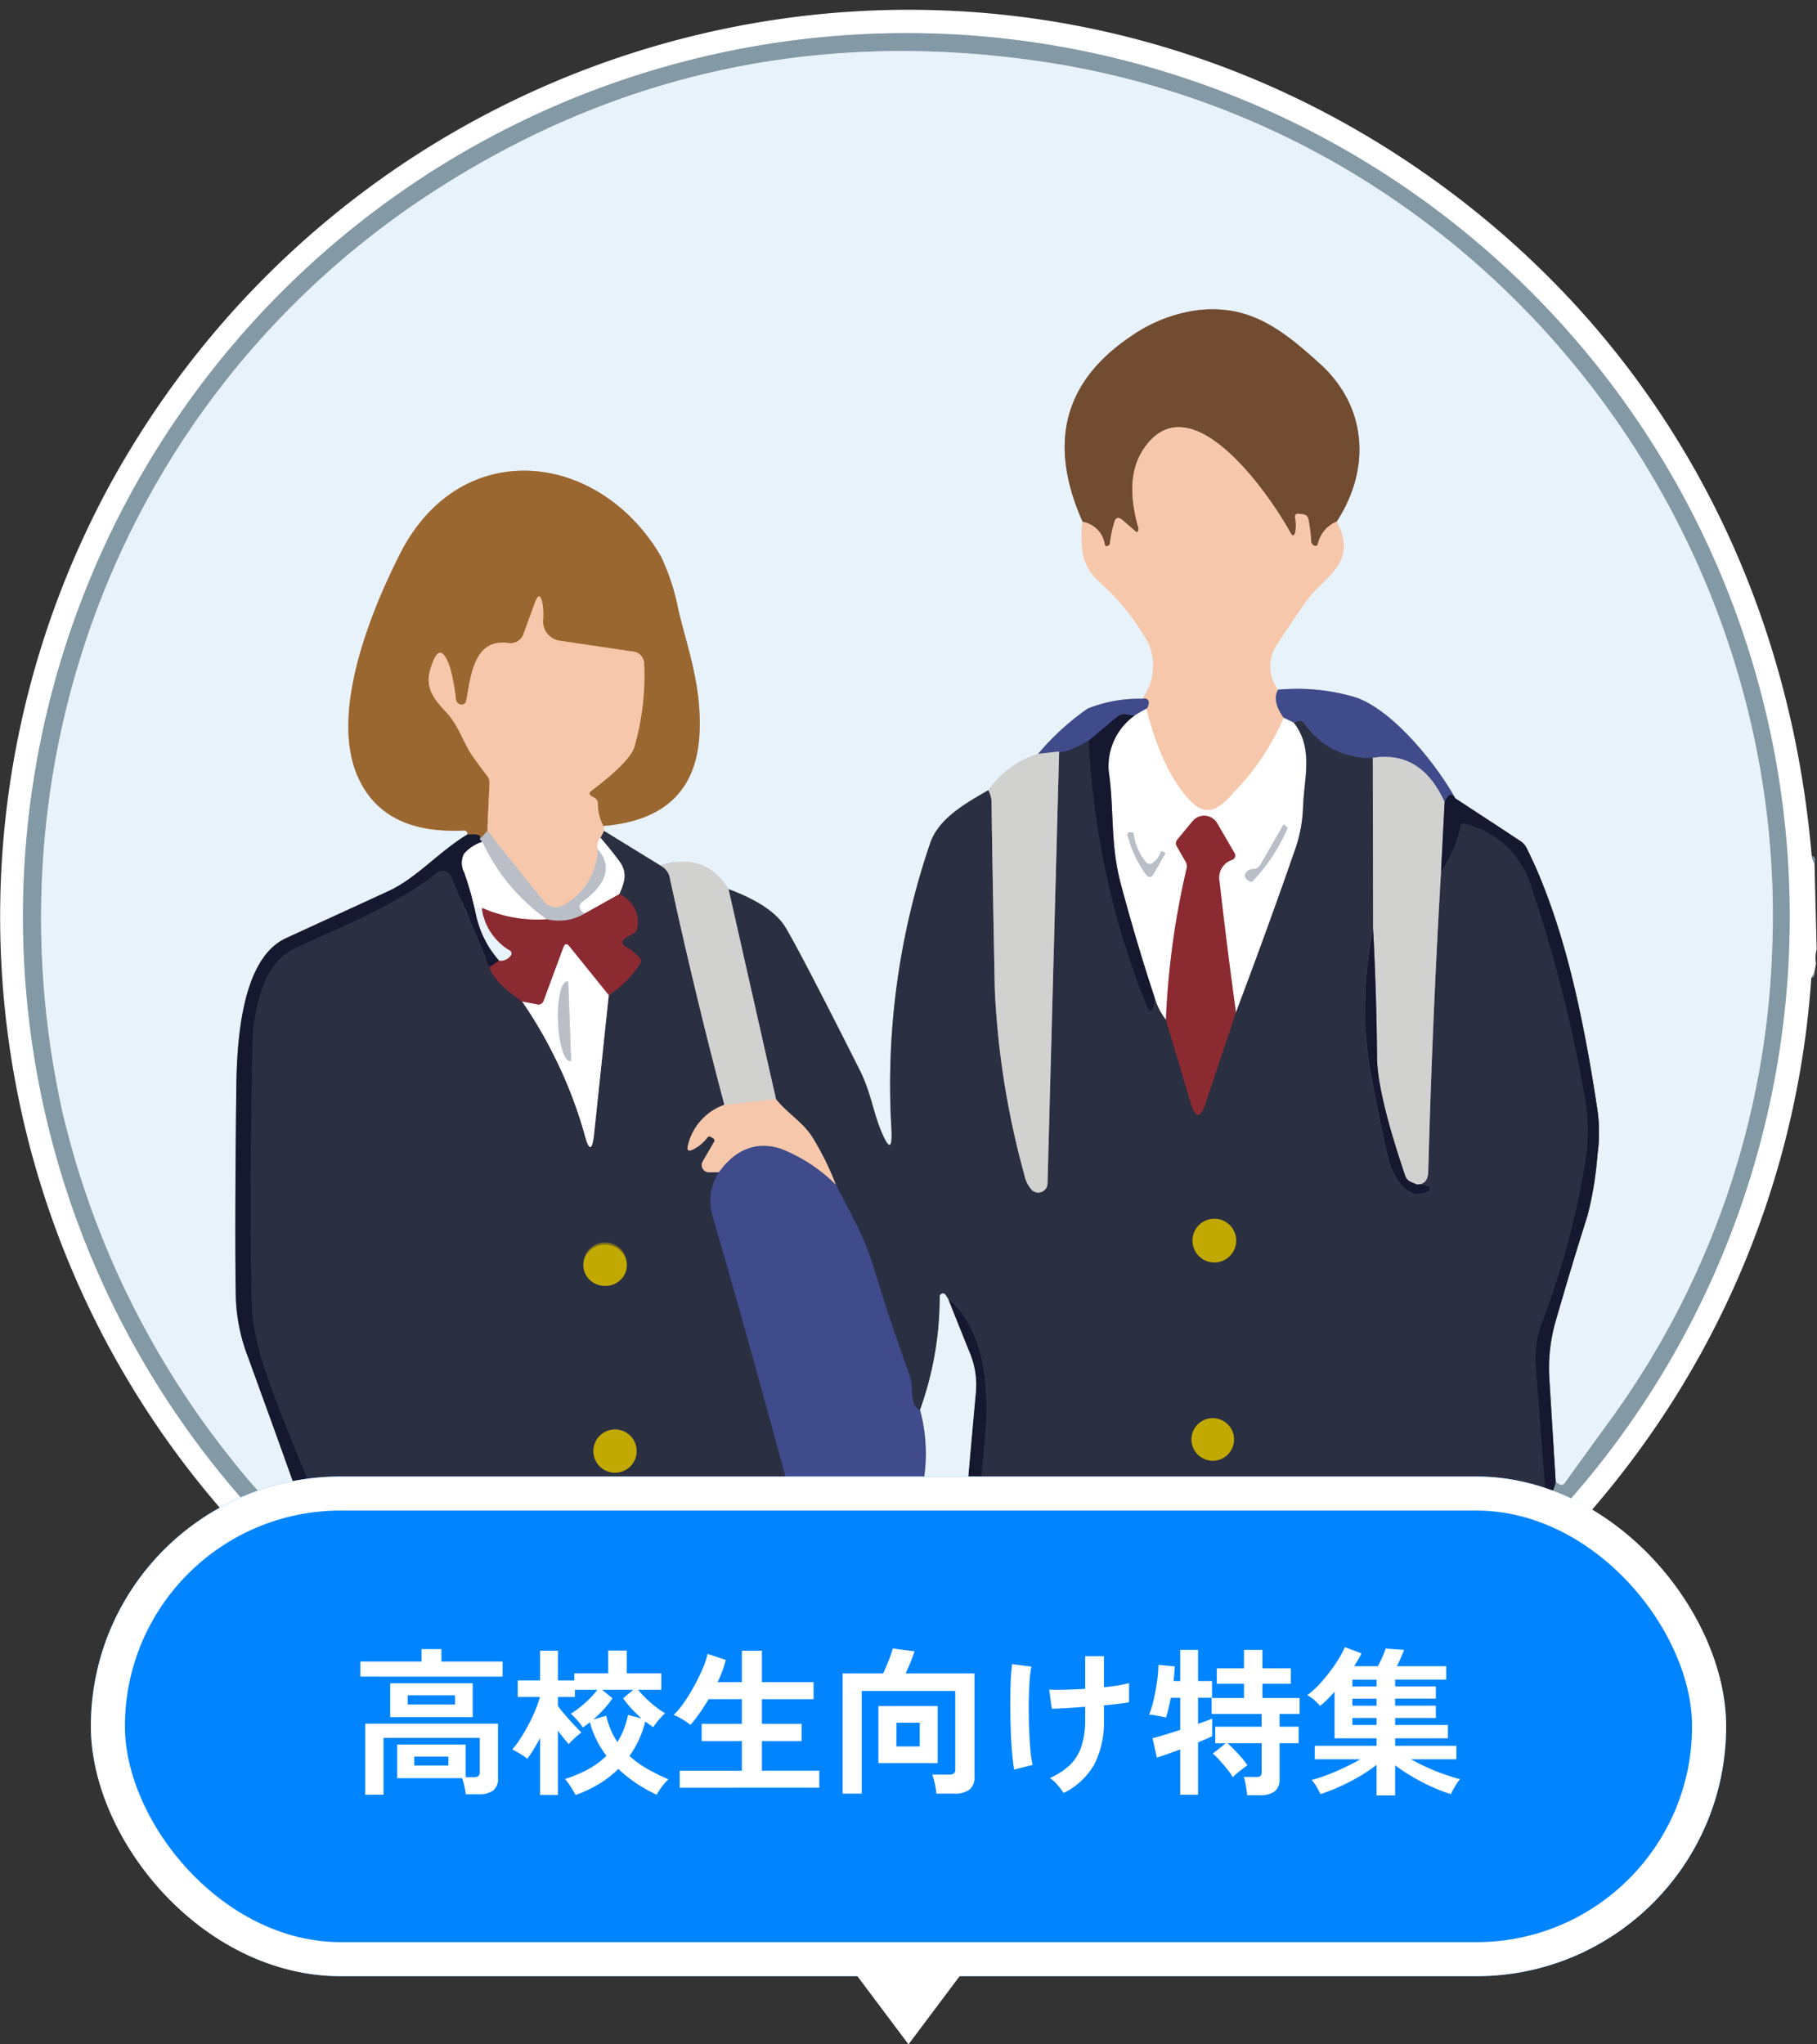 <svg xmlns="http://www.w3.org/2000/svg" xmlns:xlink="http://www.w3.org/1999/xlink" width="160" height="180" viewBox="0 0 160 180">
  <rect x="0" y="0" width="160" height="180" fill="#333333" stroke="none"/>
  <defs>
    <clipPath id="clip-path">
      <rect id="長方形_841" data-name="長方形 841" width="160" height="180" transform="translate(-21752 -17810)" fill="#989898"/>
    </clipPath>
  </defs>
  <g id="マスクグループ_90" data-name="マスクグループ 90" transform="translate(21752 17810)" clip-path="url(#clip-path)">
    <g id="b" transform="translate(-21752 -17809.139)">
      <g id="グループ_175" data-name="グループ 175" transform="translate(2.024 2.055)">
        <path id="パス_2645" data-name="パス 2645" d="M158.351,80.4A77.785,77.785,0,1,0,80.565,158.18,77.785,77.785,0,0,0,158.351,80.4" transform="translate(-2.78 -2.61)" fill="none" stroke="#c1ccd2" stroke-width="2"/>
        <path id="パス_2646" data-name="パス 2646" d="M34.03,164.15a62.55,62.55,0,0,0,16.124,11.475,2.462,2.462,0,0,0,1.146.256" transform="translate(-8.269 -30.985)" fill="none" stroke="#4c596a" stroke-width="2"/>
        <path id="パス_2647" data-name="パス 2647" d="M54.736,178.38a1.455,1.455,0,0,0-1,.272.41.41,0,0,0-.136.407.39.39,0,0,0,.3.294,11.738,11.738,0,0,1,2.465.849,77.184,77.184,0,0,0,25.942,7.007" transform="translate(-11.705 -33.485)" fill="none" stroke="#9facb6" stroke-width="2"/>
        <path id="パス_2648" data-name="パス 2648" d="M88.43,189.058a69.784,69.784,0,0,0,15.152-.148" transform="translate(-17.825 -35.335)" fill="none" stroke="#b6c6d0" stroke-width="2"/>
        <path id="パス_2649" data-name="パス 2649" d="M106.81,186.837a53.86,53.86,0,0,0,8.573-1.2,79.087,79.087,0,0,0,20.04-7.411.561.561,0,0,0,.33-.577,1.135,1.135,0,0,1,.082-.544" transform="translate(-21.053 -33.262)" fill="none" stroke="#9facb6" stroke-width="2"/>
        <path id="パス_2650" data-name="パス 2650" d="M142.02,173.957a1.757,1.757,0,0,0,1.1-.231,73.849,73.849,0,0,0,18.226-14.566" transform="translate(-27.238 -30.109)" fill="none" stroke="#576474" stroke-width="2"/>
        <path id="パス_2651" data-name="パス 2651" d="M165.46,158.832a2.284,2.284,0,0,0,.857-1.542" transform="translate(-31.355 -29.78)" fill="none" stroke="#4c596a" stroke-width="2"/>
        <path id="パス_2652" data-name="パス 2652" d="M138.081,130.456q.528.536.808.14.313-.453,3.784-5.243a74.774,74.774,0,0,0,14.484-42.042c1.368-37.747-26.025-72.278-64.489-77.884q-28.8-4.2-52.857,11.112C12.359,33.991-.368,66.462,6.573,97.861a77.286,77.286,0,0,0,15,30.765,47.451,47.451,0,0,0,7.3,7.485" transform="translate(-3.119 -2.946)" fill="none" stroke="#b6c6d0" stroke-width="2"/>
        <path id="パス_2653" data-name="パス 2653" d="M164.617,144.476q-.272-4.5-.552-9.018a14.912,14.912,0,0,1,.536-5.02q1.484-5.193,2.811-9.315a29.709,29.709,0,0,0,.882-5.367,14.334,14.334,0,0,0-.008-4.031c-1.154-7.584-2.811-16.165-6.232-23.024a1.576,1.576,0,0,0-.544-.6L155.78,84.34" transform="translate(-29.655 -16.966)" fill="none" stroke="#7f8595" stroke-width="2"/>
        <path id="パス_2654" data-name="パス 2654" d="M152.455,82.291c-1.739-3.124-5.531-7.774-8.763-8.886a18.048,18.048,0,0,0-6.842-.676" transform="translate(-26.33 -14.918)" fill="none" stroke="#949fc3" stroke-width="2"/>
        <path id="パス_2655" data-name="パス 2655" d="M136.7,69.585a3.386,3.386,0,0,1-.049-4.048q1.212-1.871,2.5-3.71c1.55-2.226,4.658-3.314,2.712-7.048" transform="translate(-26.181 -11.774)" fill="none" stroke="#efddd3" stroke-width="2"/>
        <path id="パス_2656" data-name="パス 2656" d="M138.005,50.8c3.05-4.691,2.654-10.139-1.451-13.874-3.4-3.083-6.249-5.276-10.815-4.74a13.291,13.291,0,0,0-5.762,2.234q-8.994,5.985-4.344,16.4" transform="translate(-22.324 -7.79)" fill="none" stroke="#ad9f96" stroke-width="2"/>
        <path id="パス_2657" data-name="パス 2657" d="M115.951,54.81a9.856,9.856,0,0,0,.033,2.91,4.446,4.446,0,0,0,1.426,2.358,20.7,20.7,0,0,1,4.336,5.416,4.954,4.954,0,0,1-.528,4.9" transform="translate(-22.643 -11.779)" fill="none" stroke="#efddd3" stroke-width="2"/>
        <path id="パス_2658" data-name="パス 2658" d="M120.4,73.71a12.112,12.112,0,0,0-4.831.866,22.107,22.107,0,0,0-4.353,3.982" transform="translate(-21.828 -15.099)" fill="none" stroke="#949fc3" stroke-width="2"/>
        <path id="パス_2659" data-name="パス 2659" d="M110.284,79.59A8.328,8.328,0,0,0,105.89,82.8" transform="translate(-20.891 -16.132)" fill="none" stroke="#dde2e6" stroke-width="2"/>
        <path id="パス_2660" data-name="パス 2660" d="M101.017,83.48c-1.9,1.1-4.369,2.44-5.119,4.674a65.814,65.814,0,0,0-3.413,24.994q.181,2.992-.948.214c-.676-1.673-.882-3.355-1.838-5.251q-5.317-10.56-6.562-12.6-1.187-1.921-4.987-3.33" transform="translate(-16.019 -16.815)" fill="none" stroke="#89919f" stroke-width="2"/>
        <path id="パス_2661" data-name="パス 2661" d="M76.873,93.526Q74.812,90.2,70.88,91.457" transform="translate(-14.742 -18.156)" fill="none" stroke="#dde2e6" stroke-width="2"/>
        <path id="パス_2662" data-name="パス 2662" d="M69.823,90.88,64.86,87.83" transform="translate(-13.684 -17.579)" fill="none" stroke="#89919f" stroke-width="2"/>
        <path id="パス_2663" data-name="パス 2663" d="M64.844,87.735q-.041-.223-.074-.445" transform="translate(-13.669 -17.485)" fill="none" stroke="#efddd3" stroke-width="2"/>
        <path id="パス_2664" data-name="パス 2664" d="M59.986,80.623q8.087-.659,8.466-8.1c.223-4.2-1.072-7.609-1.863-10.947a19.384,19.384,0,0,0-1.542-4.715c-5.49-9.34-17.649-10.609-22.933-.256-2.745,5.383-6.183,14.137-3.759,19.652q2.242,5.111,9.332,4.756a.3.3,0,0,1,.313.181.174.174,0,0,1-.008.2" transform="translate(-8.884 -10.817)" fill="none" stroke="#c2ad96" stroke-width="2"/>
        <path id="パス_2665" data-name="パス 2665" d="M45.872,88.22c-2.523,1.525-4.493,3.874-6.974,5q-4.493,2.061-8.977,4.122c-3.973,1.83-4.32,9.266-4.369,13.239q-.148,12.893-.041,18.474a16.064,16.064,0,0,0,1.072,5.169q2.893,7.905,5.944,16.586" transform="translate(-6.765 -17.648)" fill="none" stroke="#7f8595" stroke-width="2"/>
        <path id="パス_2666" data-name="パス 2666" d="M122.552,74.77l-1.022.6" transform="translate(-23.639 -15.285)" fill="none" stroke="#9fa5c5" stroke-width="2"/>
        <path id="パス_2667" data-name="パス 2667" d="M120.668,75.473l-.775-.115a.907.907,0,0,0-.758.214L116.62,77.69" transform="translate(-22.776 -15.386)" fill="none" stroke="#2a325d" stroke-width="2"/>
        <path id="パス_2668" data-name="パス 2668" d="M116.065,78.19q-1.978,1.146-2.6.948" transform="translate(-22.221 -15.886)" fill="none" stroke="#353d67" stroke-width="2"/>
        <path id="パス_2669" data-name="パス 2669" d="M113.067,79.34l-1.847.206" transform="translate(-21.828 -16.088)" fill="none" stroke="#888eae" stroke-width="2"/>
        <path id="パス_2670" data-name="パス 2670" d="M136.809,72.74q-.561.981.495,2.473" transform="translate(-26.288 -14.929)" fill="none" stroke="#9b899b" stroke-width="2"/>
        <path id="パス_2671" data-name="パス 2671" d="M134.871,75.57a21.3,21.3,0,0,1-3.973,6.117c-1.261,1.36-2.506,3.1-4.377,1.063q-2.374-2.58-3.751-7.98" transform="translate(-23.856 -15.285)" fill="none" stroke="#fbe3d5" stroke-width="2"/>
        <path id="パス_2672" data-name="パス 2672" d="M122.7,74.579q.165-.091.214-.47a.329.329,0,0,0-.289-.412.483.483,0,0,0-.264.008" transform="translate(-23.784 -15.094)" fill="none" stroke="#9b899b" stroke-width="2"/>
        <path id="パス_2673" data-name="パス 2673" d="M70.88,91.53a1.546,1.546,0,0,1,.783.915q2.2,10.189,4.839,20.139" transform="translate(-14.742 -18.229)" fill="none" stroke="#7e8089" stroke-width="2"/>
        <path id="パス_2674" data-name="パス 2674" d="M77.008,117.07a5.011,5.011,0,0,0-3.215,3.594q-.157.618.42.354a3.472,3.472,0,0,0,1.3-1.072.2.2,0,0,1,.28-.058l.231.132a.227.227,0,0,1,.082.305L75.1,122.057a.643.643,0,0,0,.552.964l.874-.008" transform="translate(-15.248 -22.716)" fill="none" stroke="#907b76" stroke-width="2"/>
        <path id="パス_2675" data-name="パス 2675" d="M76.961,124.28a4.675,4.675,0,0,0-.544,3.9q2.646,8.985,6.842,24.5a9.7,9.7,0,0,0,2.654,4.756" transform="translate(-15.679 -23.982)" fill="none" stroke="#353d67" stroke-width="2"/>
        <path id="パス_2676" data-name="パス 2676" d="M84.033,164.5l1.063,8.722a.742.742,0,0,1-.585.816,58.562,58.562,0,0,1-13,1.269c-2.745-.033-4.361.231-5.02-2.712q-.239-1.03-.429-2.069-.124-.651-.387-.041l-.165.379" transform="translate(-13.799 -31.047)" fill="none" stroke="#89919f" stroke-width="2"/>
        <path id="パス_2677" data-name="パス 2677" d="M58.761,158.141a1,1,0,0,0-.429-.272.309.309,0,0,0-.445.289l-.371,2.5a.824.824,0,0,1-.709.7c-2.72.346-6.405,1.253-8.722.091a73.554,73.554,0,0,1-13.923-9.76,1.191,1.191,0,0,1-.4-.668,21.154,21.154,0,0,0-1.039-3.9Q29.431,139.3,28.5,136.428a23.106,23.106,0,0,1-1.278-5.391q-.28-8.112.025-23.6c.058-2.885.857-7.081,3.512-8.408,3.174-1.591,8.73-3.611,12.753-6.784a.808.808,0,0,1,1.245.321l3.372,8" transform="translate(-7.05 -18.324)" fill="none" stroke="#202439" stroke-width="2"/>
        <path id="パス_2678" data-name="パス 2678" d="M52.61,102.37q.412,1.327,2.885,3.034" transform="translate(-11.533 -20.133)" fill="none" stroke="#5b2d3a" stroke-width="2"/>
        <path id="パス_2679" data-name="パス 2679" d="M56.11,105.931A39.867,39.867,0,0,1,61.592,117.6q.6,2.316.849-.066l1.286-12.159" transform="translate(-12.148 -20.66)" fill="none" stroke="#9597a1" stroke-width="2"/>
        <path id="パス_2680" data-name="パス 2680" d="M65.35,103.475a9.621,9.621,0,0,0,2.753-2.762.4.4,0,0,0-.041-.536,4.577,4.577,0,0,0-1.294-1.022.387.387,0,0,1-.016-.676l.758-.437a.679.679,0,0,0,.354-.519,2.661,2.661,0,0,0-1.583-2.943" transform="translate(-13.771 -18.765)" fill="none" stroke="#5b2d3a" stroke-width="2"/>
        <path id="パス_2681" data-name="パス 2681" d="M66.127,93.523c.47-1.1.75-1.912-.041-2.959q-.775-1.03-1.616-2" transform="translate(-13.616 -17.708)" fill="none" stroke="#9597a1" stroke-width="2"/>
        <path id="パス_2682" data-name="パス 2682" d="M64.791,87.83l-.321.6" transform="translate(-13.616 -17.579)" fill="none" stroke="#907b76" stroke-width="2"/>
        <path id="パス_2683" data-name="パス 2683" d="M64.411,88.56a1.066,1.066,0,0,0-.247.981" transform="translate(-13.557 -17.708)" fill="none" stroke="#fbe3d5" stroke-width="2"/>
        <path id="パス_2684" data-name="パス 2684" d="M62.1,89.411a5.749,5.749,0,0,1-2.976,4.93,1.368,1.368,0,0,1-1.781-.313L52.38,87.82" transform="translate(-11.492 -17.578)" fill="none" stroke="#d8c3b8" stroke-width="2"/>
        <path id="パス_2685" data-name="パス 2685" d="M61.493,82.985a4.3,4.3,0,0,1-.486-2,.552.552,0,0,0-.33-.486,2.32,2.32,0,0,1-.214-.124q-.354-.223-.025-.478,3.429-2.6,3.792-3.874a22.837,22.837,0,0,0,.857-7.246,1.092,1.092,0,0,0-1.03-1.146l-6.4-.948a1.727,1.727,0,0,1-1.476-1.822,5.686,5.686,0,0,0-.041-1.385q-.239-1.36-.709-.049l-.973,2.671a1.2,1.2,0,0,1-1.294.791c-3.133-.47-3.347,3.042-3.751,5.086a.4.4,0,0,1-.19.275.417.417,0,0,1-.337.039.55.55,0,0,1-.379-.5,19.441,19.441,0,0,0-.478-2.621q-.948-2.918-1.8.14c-.42,1.5.305,2.481,1.426,3.668s1.484,2.679,2.325,3.874q.618.874,1.253,1.69a1.07,1.07,0,0,1,.231.742l-.19,4.146" transform="translate(-10.392 -13.179)" fill="none" stroke="#c9976d" stroke-width="2"/>
        <path id="パス_2686" data-name="パス 2686" d="M52.236,87.82l-.676.734" transform="translate(-11.348 -17.578)" fill="none" stroke="#ab937b" stroke-width="2"/>
        <path id="パス_2687" data-name="パス 2687" d="M51.325,88.617q.313-.552-1.1-.4" transform="translate(-11.113 -17.641)" fill="none" stroke="#584030" stroke-width="2"/>
        <path id="パス_2688" data-name="パス 2688" d="M51.459,88.99a3.626,3.626,0,0,0-1.591,1.039,1.753,1.753,0,0,0,.008,1.649A30.229,30.229,0,0,1,50.915,95.4" transform="translate(-11.017 -17.783)" fill="none" stroke="#8a8c97" stroke-width="2"/>
        <path id="パス_2689" data-name="パス 2689" d="M51.18,96.76a8.941,8.941,0,0,0,2.028,4.048" transform="translate(-11.282 -19.148)" fill="none" stroke="#7f8595" stroke-width="2"/>
        <path id="パス_2690" data-name="パス 2690" d="M53.459,101.67l-.849.577" transform="translate(-11.533 -20.011)" fill="none" stroke="#512130" stroke-width="2"/>
        <path id="パス_2691" data-name="パス 2691" d="M64.709,172.22c.371,3.223-.371,4.493-3.759,4.542" transform="translate(-12.998 -32.403)" fill="none" stroke="#7f8595" stroke-width="2"/>
        <path id="パス_2692" data-name="パス 2692" d="M59.9,177.73l-4.921.536" transform="translate(-11.949 -33.371)" fill="none" stroke="#686b7b" stroke-width="2"/>
        <path id="パス_2693" data-name="パス 2693" d="M155.58,84.27q-.462-.791-.94.33" transform="translate(-29.455 -16.897)" fill="none" stroke="#2a325d" stroke-width="2"/>
        <path id="パス_2694" data-name="パス 2694" d="M153.293,83.892Q151.224,79.325,146.97,80" transform="translate(-28.107 -16.189)" fill="none" stroke="#888eae" stroke-width="2"/>
        <path id="パス_2695" data-name="パス 2695" d="M145.486,79.328a6.735,6.735,0,0,1-6.018-3.05q-.272-.363-.948-.058" transform="translate(-26.623 -15.516)" fill="none" stroke="#353d67" stroke-width="2"/>
        <path id="パス_2696" data-name="パス 2696" d="M138.332,76.16l-.882-.42" transform="translate(-26.435 -15.456)" fill="none" stroke="#9fa5c5" stroke-width="2"/>
        <path id="パス_2697" data-name="パス 2697" d="M146.97,80.02l.025,15.077" transform="translate(-28.107 -16.208)" fill="none" stroke="#7e8089" stroke-width="2"/>
        <path id="パス_2698" data-name="パス 2698" d="M146.846,98.31a35.032,35.032,0,0,0-.4,11.681q1.063,5.853,1.748,8.614c.338,1.352,1.632,3.759,3.5,2.811a.264.264,0,0,0,.041-.445,1.418,1.418,0,0,0-1.022-.165" transform="translate(-27.958 -19.42)" fill="none" stroke="#202439" stroke-width="2"/>
        <path id="パス_2699" data-name="パス 2699" d="M151.7,119.721q.948-.033.981-1.113.363-13.429,1.129-26.478" transform="translate(-28.938 -18.335)" fill="none" stroke="#7e8089" stroke-width="2"/>
        <path id="パス_2700" data-name="パス 2700" d="M154.26,91.234a9.955,9.955,0,0,0,1.69-3.924.31.31,0,0,1,.453-.256,8.1,8.1,0,0,1,5.639,5.012,126.509,126.509,0,0,1,4.872,18.976,16.451,16.451,0,0,1,.157,5.07,70.045,70.045,0,0,1-3.982,15.028,8.833,8.833,0,0,0-.478,3.569l.882,11.78" transform="translate(-29.388 -17.438)" fill="none" stroke="#202439" stroke-width="2"/>
        <path id="パス_2701" data-name="パス 2701" d="M140.476,176.848l-7.246-1.228" transform="translate(-25.694 -33)" fill="none" stroke="#727784" stroke-width="2"/>
        <path id="パス_2702" data-name="パス 2702" d="M128.145,175.01l-4.163-2.762a.493.493,0,0,0-.651.049c-5.053,4.542-12.6,5.169-19.051,3.858" transform="translate(-20.609 -32.39)" fill="none" stroke="#89919f" stroke-width="2"/>
        <path id="パス_2703" data-name="パス 2703" d="M103.807,170.119c-.437-5.943.28-11.631,1.063-20.534.346-3.949,0-9.117-3.281-11.8" transform="translate(-20.136 -26.353)" fill="none" stroke="#202439" stroke-width="2"/>
        <path id="パス_2704" data-name="パス 2704" d="M101.067,137.684l-.214-.33a.28.28,0,0,0-.511.148,29.152,29.152,0,0,1-1.731,9.975" transform="translate(-19.613 -26.257)" fill="none" stroke="#89919f" stroke-width="2"/>
        <path id="パス_2705" data-name="パス 2705" d="M97.031,145.439q-.676-.223-.717-1.566a5.309,5.309,0,0,0-.256-1.607q-1.682-4.649-3.124-9.373a23.936,23.936,0,0,0-1.476-3.7q-.964-1.937-1.838-3.561" transform="translate(-18.034 -24.219)" fill="none" stroke="#353d67" stroke-width="2"/>
        <path id="パス_2706" data-name="パス 2706" d="M88.5,124.023a25.544,25.544,0,0,0-2.053-4.163c-.849-1.36-2.176-2.086-3.223-3.38" transform="translate(-16.909 -22.612)" fill="none" stroke="#907b76" stroke-width="2"/>
        <path id="パス_2707" data-name="パス 2707" d="M82.329,112.538,78.15,94.04" transform="translate(-16.019 -18.67)" fill="none" stroke="#7e8089" stroke-width="2"/>
        <path id="パス_2708" data-name="パス 2708" d="M105.89,82.753a2.159,2.159,0,0,1,.289,1.047q.066,5.2.289,16.462a73.819,73.819,0,0,0,2.6,16.338,2.81,2.81,0,0,0,.651,1.335.816.816,0,0,0,1.393-.561L112.13,79.34" transform="translate(-20.891 -16.088)" fill="none" stroke="#7e8089" stroke-width="2"/>
        <path id="パス_2709" data-name="パス 2709" d="M124.87,107.863l2.185,7.328q.618,2.069,1.3.025l2.679-8" transform="translate(-24.225 -20.985)" fill="none" stroke="#5b2d3a" stroke-width="2"/>
        <path id="パス_2710" data-name="パス 2710" d="M138.343,53.008A2.8,2.8,0,0,0,136.678,55a.194.194,0,0,1-.181.148.335.335,0,0,1-.272-.115.562.562,0,0,1-.132-.371,13.859,13.859,0,0,0-.239-1.863.51.51,0,0,0-.453-.429l-.363-.049q-.412-.058-.354.346a3.384,3.384,0,0,1,.008,1.278q-.148.528-.412.049c-1.756-3.215-8.8-13.544-12.942-7.378q-1.706,2.531-.47,6.883a.51.51,0,0,1-.017.334c-.042.09-.111.118-.173.07l-1.154-1q-.552-.478-.742.1a10.829,10.829,0,0,0-.4,1.847,1.379,1.379,0,0,1-.033.181.416.416,0,0,1-.206.132.165.165,0,0,1-.214-.115,2.373,2.373,0,0,0-1.954-2.02" transform="translate(-22.662 -10.002)" fill="none" stroke="#b48a6e" stroke-width="2"/>
        <path id="パス_2711" data-name="パス 2711" d="M82.25,116.48l-4.55.486" transform="translate(-15.94 -22.612)" fill="none" stroke="#e4ccbd" stroke-width="2"/>
        <path id="パス_2712" data-name="パス 2712" d="M137.436,76.25c1.764,2.242.923,4.847.824,7.411a12.513,12.513,0,0,1-.643,3.6q-2.407,6.949-5.268,14.517" transform="translate(-25.539 -15.545)" fill="none" stroke="#9597a1" stroke-width="2"/>
        <path id="パス_2713" data-name="パス 2713" d="M131.036,103.527q-.833-6.084-1.443-11.508a1.662,1.662,0,0,1,1.088-1.937.4.4,0,0,0,.2-.643l-1.492-2.572a1.327,1.327,0,0,0-2.176-.19L125.9,88.268a.515.515,0,0,0-.058.643l.758,1.327a.779.779,0,0,1,.091.6,71.007,71.007,0,0,0-1.822,13.33" transform="translate(-24.225 -17.292)" fill="none" stroke="#c69598" stroke-width="2"/>
        <path id="パス_2714" data-name="パス 2714" d="M124.659,107.591a5.578,5.578,0,0,1-.989-1.921" transform="translate(-24.015 -20.713)" fill="none" stroke="#9597a1" stroke-width="2"/>
        <path id="パス_2715" data-name="パス 2715" d="M122.8,100.37q-1.624-4.954-2.976-10.016c-.965-3.611-.569-6.537-1.072-9.942a5.466,5.466,0,0,1,2.283-4.913" transform="translate(-23.142 -15.414)" fill="none" stroke="#8a8c97" stroke-width="2"/>
        <path id="パス_2716" data-name="パス 2716" d="M122.432,100.843q-.041.528-.058.594-.272,1.039-.676.041A71.9,71.9,0,0,1,116.62,78.19" transform="translate(-22.776 -15.886)" fill="none" stroke="#202439" stroke-width="2"/>
        <path id="パス_2717" data-name="パス 2717" d="M128.359,175.264a4.429,4.429,0,0,1-3.586-1.344,1.3,1.3,0,0,0-1.649-.066,17.23,17.23,0,0,1-8.1,3.429,39.211,39.211,0,0,1-8.606.148.844.844,0,0,0-.686.261.862.862,0,0,0-.229.7l1.072,7.823" transform="translate(-20.823 -32.644)" fill="none" stroke="#d1d8e1" stroke-width="2"/>
        <path id="パス_2718" data-name="パス 2718" d="M83.6,186.916l-.371-8.631a1.274,1.274,0,0,0-1.3-1.22c-1.805.033-2.951,1-4.9,1.1q-4.691.247-8.689.058a2.692,2.692,0,0,1-2.242-1.129.89.89,0,0,0-1.368-.115q-2.341,2.4-3.776.569" transform="translate(-12.998 -33.193)" fill="none" stroke="#d1d8e1" stroke-width="2"/>
        <path id="パス_2719" data-name="パス 2719" d="M65.832,94.58l-3.042,1.7" transform="translate(-13.321 -18.765)" fill="none" stroke="#c69598" stroke-width="2"/>
        <path id="パス_2720" data-name="パス 2720" d="M87.424,124.9a14.014,14.014,0,0,0-4.913-3.2q-3.166-.964-5.391,2.086" transform="translate(-15.838 -23.488)" fill="none" stroke="#9b899b" stroke-width="2"/>
        <path id="パス_2721" data-name="パス 2721" d="M63.727,104.414l-3.462-4.295q-.338-.42-.528.091l-1.731,4.674a.483.483,0,0,1-.6.338l-1.294-.247" transform="translate(-12.148 -19.705)" fill="none" stroke="#c69598" stroke-width="2"/>
        <path id="パス_2722" data-name="パス 2722" d="M53.31,100.676a1.046,1.046,0,0,0,.973-.387.312.312,0,0,0-.107-.536A5.174,5.174,0,0,1,51.76,96.01" transform="translate(-11.383 -19.016)" fill="none" stroke="#ba8e96" stroke-width="2"/>
        <path id="パス_2723" data-name="パス 2723" d="M96.743,149.66a14.712,14.712,0,0,1-.536,9.315q-2.077,4.921-8.227,2.918" transform="translate(-17.746 -28.44)" fill="none" stroke="#949fc3" stroke-width="2"/>
        <path id="パス_2724" data-name="パス 2724" d="M154.573,84.74l-.313,6.092" transform="translate(-29.388 -17.037)" fill="none" stroke="#737580" stroke-width="2"/>
        <path id="パス_2725" data-name="パス 2725" d="M150.874,120.806l-.536-.231a.891.891,0,0,1-.519-.569q-2.448-7.221-2.473-10.411Q147.3,104.1,147,98.31" transform="translate(-28.113 -19.42)" fill="none" stroke="#737580" stroke-width="2"/>
        <path id="パス_2726" data-name="パス 2726" d="M63.829,89.75c1.624,1.847.206,3.569-1.393,4.7a.478.478,0,0,0-.14.635,1.043,1.043,0,0,0,.4.346" transform="translate(-13.223 -17.917)" fill="none" stroke="#dddfe3" stroke-width="2"/>
        <path id="パス_2727" data-name="パス 2727" d="M62.079,96.64a4.41,4.41,0,0,1-3.339.511" transform="translate(-12.609 -19.127)" fill="none" stroke="#a3747c" stroke-width="2"/>
        <path id="パス_2728" data-name="パス 2728" d="M57.528,95.807A17.077,17.077,0,0,1,51.84,88.99" transform="translate(-11.397 -17.783)" fill="none" stroke="#dddfe3" stroke-width="2"/>
        <path id="パス_2729" data-name="パス 2729" d="M51.791,88.941l-.231-.231" transform="translate(-11.348 -17.734)" fill="none" stroke="#686b7b" stroke-width="2"/>
        <path id="パス_2730" data-name="パス 2730" d="M57.514,97.04a11.916,11.916,0,0,1-5.754-1.03" transform="translate(-11.383 -19.016)" fill="none" stroke="#c69598" stroke-width="2"/>
        <path id="パス_2731" data-name="パス 2731" d="M51.655,96.01q.289.264-.256.058-.247-.091-.239.165l.016.4" transform="translate(-11.278 -19.016)" fill="none" stroke="#f4f9fd" stroke-width="2"/>
        <path id="パス_2732" data-name="パス 2732" d="M103.807,170.119a3.644,3.644,0,0,1-1.4-.7.788.788,0,0,1-.28-.692q.874-11.384,1.921-22.768a7.384,7.384,0,0,0-.585-3.512q-.948-2.349-1.871-4.666" transform="translate(-20.136 -26.353)" fill="none" stroke="#7f8595" stroke-width="2"/>
        <path id="パス_2733" data-name="パス 2733" d="M134.06,91.06a.962.962,0,0,0-.371.074.681.681,0,0,0-.347.358.379.379,0,0,0,.058.4q.4.437.61.214a15.808,15.808,0,0,0,3.05-4.641q.008-.008-.008-.025l-.206-.223q-.115-.115-.2.025l-1.987,3.446a.7.7,0,0,1-.6.371" transform="translate(-25.708 -17.463)" fill="none" stroke="#dddfe3" stroke-width="2"/>
        <path id="パス_2734" data-name="パス 2734" d="M122.36,90.558a5.031,5.031,0,0,1-1.072-2.514.056.056,0,0,0-.049-.041L121,87.969a.206.206,0,0,0-.231.256,10.278,10.278,0,0,0,1.583,3.413q.4.544.725-.033l.956-1.665q.107-.173-.082-.239l-.223-.074a.007.007,0,0,0-.008.008,1.911,1.911,0,0,1-.7,1,.418.418,0,0,1-.659-.074" transform="translate(-23.504 -17.603)" fill="none" stroke="#dddfe3" stroke-width="2"/>
        <path id="パス_2735" data-name="パス 2735" d="M131.551,131.171a1.921,1.921,0,1,0-1.921,1.921,1.921,1.921,0,0,0,1.921-1.921" transform="translate(-24.724 -24.855)" fill="none" stroke="#766c22" stroke-width="2"/>
        <path id="パス_2736" data-name="パス 2736" d="M131.343,152.421a1.871,1.871,0,1,0-1.871,1.871,1.871,1.871,0,0,0,1.871-1.871" transform="translate(-24.705 -28.597)" fill="none" stroke="#766c22" stroke-width="2"/>
        <path id="パス_2737" data-name="パス 2737" d="M66.465,133.828a1.915,1.915,0,1,0-1.919,1.815,1.869,1.869,0,0,0,1.919-1.815" transform="translate(-13.295 -25.338)" fill="none" stroke="#766c22" stroke-width="2"/>
        <path id="パス_2738" data-name="パス 2738" d="M67.518,153.654a1.9,1.9,0,1,0-1.9,1.9,1.9,1.9,0,0,0,1.9-1.9" transform="translate(-13.482 -28.807)" fill="none" stroke="#766c22" stroke-width="2"/>
        <path id="パス_2739" data-name="パス 2739" d="M61.082,110.816l-.247-6.834a.082.082,0,0,0-.091-.082h-.016c-.245.008-.467.372-.617,1.013a9.55,9.55,0,0,0-.183,2.4l.016.247a9.556,9.556,0,0,0,.358,2.381c.2.628.444.975.689.966h.016a.082.082,0,0,0,.074-.091" transform="translate(-12.817 -20.402)" fill="none" stroke="#dddfe3" stroke-width="2"/>
      </g>
      <path id="パス_2740" data-name="パス 2740" d="M159.857,74.607a1.574,1.574,0,0,0,.247.643l.19,7.584a2.871,2.871,0,0,0-.058,1.245l-.1.6a2.14,2.14,0,0,1-.313.676,79.7,79.7,0,0,1-12.365,37.516C120.486,164.964,62.336,172.16,25.7,138.263A79.679,79.679,0,0,1,10.023,41.889C32.957.169,86.91-13.029,126.207,14.818,146.041,28.864,157.763,50.174,159.857,74.607Zm-1.937,5.35a77.785,77.785,0,1,0-77.785,77.785A77.785,77.785,0,0,0,157.92,79.957Z" transform="translate(-0.324 -0.117)" fill="#fff"/>
      <path id="パス_2741" data-name="パス 2741" d="M158.351,80.4A77.785,77.785,0,1,1,80.565,2.61,77.785,77.785,0,0,1,158.351,80.4ZM28.541,135.774a62.55,62.55,0,0,0,16.124,11.475,2.462,2.462,0,0,0,1.146.256,1.455,1.455,0,0,0-1,.272.41.41,0,0,0-.136.407.39.39,0,0,0,.3.294,11.737,11.737,0,0,1,2.465.849,77.183,77.183,0,0,0,25.942,7.007,69.783,69.783,0,0,0,15.152-.148,53.858,53.858,0,0,0,8.573-1.2,79.087,79.087,0,0,0,20.04-7.411.561.561,0,0,0,.33-.577,1.135,1.135,0,0,1,.082-.544,1.757,1.757,0,0,0,1.1-.231,73.849,73.849,0,0,0,18.226-14.566,2.284,2.284,0,0,0,.857-1.542q.528.536.808.14.313-.453,3.784-5.243a74.774,74.774,0,0,0,14.484-42.042C158.186,45.229,130.793,10.7,92.329,5.091Q63.526.9,39.472,16.2C12.021,33.655-.707,66.126,6.234,97.525a77.286,77.286,0,0,0,15,30.765A47.452,47.452,0,0,0,28.541,135.774Z" transform="translate(-0.756 -0.555)" fill="#8399a5"/>
      <path id="パス_2742" data-name="パス 2742" d="M138.081,130.456q-.272-4.5-.552-9.018a14.912,14.912,0,0,1,.536-5.02q1.484-5.193,2.811-9.315a29.709,29.709,0,0,0,.882-5.366,14.333,14.333,0,0,0-.008-4.031c-1.154-7.584-2.811-16.165-6.232-23.024a1.575,1.575,0,0,0-.544-.6l-5.729-3.759c-1.739-3.124-5.531-7.774-8.763-8.886a18.048,18.048,0,0,0-6.842-.676,3.386,3.386,0,0,1-.049-4.048q1.212-1.871,2.5-3.71c1.55-2.226,4.658-3.314,2.712-7.048,3.05-4.691,2.654-10.139-1.451-13.874-3.4-3.083-6.249-5.276-10.815-4.74a13.291,13.291,0,0,0-5.762,2.234q-8.994,5.985-4.344,16.4a9.856,9.856,0,0,0,.033,2.91,4.446,4.446,0,0,0,1.426,2.358,20.7,20.7,0,0,1,4.336,5.416,4.954,4.954,0,0,1-.528,4.9,12.112,12.112,0,0,0-4.831.866A22.106,22.106,0,0,0,92.511,66.4a8.328,8.328,0,0,0-4.394,3.207c-1.9,1.1-4.369,2.44-5.119,4.674a65.813,65.813,0,0,0-3.413,24.994q.181,2.992-.948.214c-.676-1.673-.882-3.355-1.838-5.251q-5.317-10.56-6.562-12.6-1.187-1.921-4.987-3.33-2.061-3.322-5.993-2.069L54.294,73.2q-.041-.223-.074-.445,8.087-.659,8.466-8.1c.223-4.2-1.072-7.609-1.863-10.947a19.384,19.384,0,0,0-1.542-4.715c-5.49-9.34-17.649-10.609-22.933-.256-2.745,5.383-6.183,14.137-3.759,19.652q2.242,5.111,9.332,4.756a.3.3,0,0,1,.313.181.174.174,0,0,1-.008.2c-2.523,1.525-4.493,3.874-6.974,5q-4.493,2.061-8.977,4.122c-3.973,1.83-4.32,9.266-4.369,13.239q-.148,12.893-.041,18.474a16.064,16.064,0,0,0,1.072,5.169q2.893,7.905,5.944,16.586a47.452,47.452,0,0,1-7.3-7.485,77.286,77.286,0,0,1-15-30.765c-6.941-31.4,5.787-63.87,33.238-81.322Q63.865,1.232,92.667,5.428c38.464,5.606,65.857,40.137,64.489,77.884a74.774,74.774,0,0,1-14.484,42.042q-3.471,4.789-3.784,5.243Q138.608,130.992,138.081,130.456Z" transform="translate(-1.094 -0.891)" fill="#e8f2fb"/>
      <path id="パス_2743" data-name="パス 2743" d="M138.005,50.8a2.8,2.8,0,0,0-1.665,1.995.194.194,0,0,1-.181.148.335.335,0,0,1-.272-.115.562.562,0,0,1-.132-.371,13.853,13.853,0,0,0-.239-1.863.51.51,0,0,0-.453-.429l-.363-.049q-.412-.058-.354.346a3.385,3.385,0,0,1,.008,1.278q-.148.528-.412.049c-1.756-3.215-8.8-13.544-12.942-7.378q-1.706,2.531-.47,6.883a.51.51,0,0,1-.017.334c-.042.09-.111.118-.173.07l-1.154-1q-.552-.478-.742.1a10.827,10.827,0,0,0-.4,1.847,1.375,1.375,0,0,1-.033.181.416.416,0,0,1-.206.132.165.165,0,0,1-.214-.115,2.373,2.373,0,0,0-1.954-2.02q-4.649-10.42,4.344-16.4a13.291,13.291,0,0,1,5.762-2.234c4.567-.536,7.419,1.657,10.815,4.74C140.66,40.657,141.055,46.106,138.005,50.8Z" transform="translate(-20.3 -5.735)" fill="#714c31"/>
      <path id="パス_2744" data-name="パス 2744" d="M138.323,53.008c1.945,3.734-1.162,4.822-2.712,7.048q-1.286,1.838-2.5,3.71a3.386,3.386,0,0,0,.049,4.048q-.561.981.495,2.473a21.3,21.3,0,0,1-3.973,6.117c-1.261,1.36-2.506,3.1-4.377,1.063q-2.374-2.58-3.751-7.98.165-.091.214-.47a.329.329,0,0,0-.289-.412.484.484,0,0,0-.264.008,4.954,4.954,0,0,0,.528-4.9A20.7,20.7,0,0,0,117.41,58.3a4.446,4.446,0,0,1-1.426-2.358,9.856,9.856,0,0,1-.033-2.91,2.373,2.373,0,0,1,1.954,2.02.165.165,0,0,0,.214.115.416.416,0,0,0,.206-.132,1.374,1.374,0,0,0,.033-.181,10.829,10.829,0,0,1,.4-1.847q.19-.577.742-.1l1.154,1c.062.048.13.02.173-.07a.509.509,0,0,0,.017-.334q-1.236-4.353.47-6.883c4.146-6.166,11.186,4.163,12.942,7.378q.264.478.412-.049a3.384,3.384,0,0,0-.008-1.278q-.058-.4.355-.346l.363.049a.51.51,0,0,1,.453.429,13.854,13.854,0,0,1,.239,1.863.562.562,0,0,0,.132.371.335.335,0,0,0,.272.115.194.194,0,0,0,.181-.148A2.8,2.8,0,0,1,138.323,53.008Z" transform="translate(-20.618 -7.947)" fill="#f6c7aa"/>
      <path id="パス_2745" data-name="パス 2745" d="M59.986,80.623a4.3,4.3,0,0,1-.486-2,.552.552,0,0,0-.33-.486,2.317,2.317,0,0,1-.214-.124q-.354-.223-.025-.478,3.429-2.6,3.792-3.874a22.837,22.837,0,0,0,.857-7.246,1.092,1.092,0,0,0-1.03-1.146l-6.4-.948A1.727,1.727,0,0,1,54.677,62.5a5.686,5.686,0,0,0-.041-1.385q-.239-1.36-.709-.049l-.973,2.671a1.2,1.2,0,0,1-1.294.791c-3.133-.47-3.347,3.042-3.751,5.086a.4.4,0,0,1-.19.275.417.417,0,0,1-.337.039.55.55,0,0,1-.379-.5,19.441,19.441,0,0,0-.478-2.621q-.948-2.918-1.8.14c-.42,1.5.305,2.481,1.426,3.668s1.484,2.679,2.325,3.874q.618.874,1.253,1.69a1.07,1.07,0,0,1,.231.742l-.19,4.146-.676.734q.313-.552-1.1-.4a.174.174,0,0,0,.008-.2.3.3,0,0,0-.313-.181q-7.089.354-9.332-4.756c-2.424-5.515,1.014-14.269,3.759-19.652,5.284-10.354,17.443-9.084,22.933.256a19.384,19.384,0,0,1,1.542,4.715c.791,3.339,2.086,6.743,1.863,10.947Q68.072,79.963,59.986,80.623Z" transform="translate(-6.86 -8.762)" fill="#9b6730"/>
      <path id="パス_2746" data-name="パス 2746" d="M61.493,82.985q.033.223.074.445l-.321.6a1.066,1.066,0,0,0-.247.981,5.749,5.749,0,0,1-2.976,4.93,1.368,1.368,0,0,1-1.781-.313l-4.963-6.207.19-4.146a1.07,1.07,0,0,0-.231-.742q-.635-.816-1.253-1.69c-.841-1.2-1.212-2.7-2.325-3.874S45.814,70.8,46.234,69.3q.849-3.058,1.8-.14a19.441,19.441,0,0,1,.478,2.621.55.55,0,0,0,.379.5.417.417,0,0,0,.337-.039.4.4,0,0,0,.19-.275c.4-2.044.618-5.556,3.751-5.086a1.2,1.2,0,0,0,1.294-.791l.973-2.671q.47-1.311.709.049a5.686,5.686,0,0,1,.041,1.385,1.727,1.727,0,0,0,1.476,1.822l6.4.948a1.092,1.092,0,0,1,1.03,1.146,22.837,22.837,0,0,1-.857,7.246q-.363,1.269-3.792,3.874-.33.256.025.478a2.32,2.32,0,0,0,.214.124.552.552,0,0,1,.33.486A4.3,4.3,0,0,0,61.493,82.985Z" transform="translate(-8.367 -11.124)" fill="#f6c7aa"/>
      <path id="パス_2747" data-name="パス 2747" d="M136.809,72.729a18.048,18.048,0,0,1,6.842.676c3.231,1.113,7.023,5.762,8.763,8.886q-.462-.791-.94.33-2.069-4.567-6.323-3.891a6.735,6.735,0,0,1-6.018-3.05q-.272-.363-.948-.058l-.882-.42Q136.248,73.71,136.809,72.729Z" transform="translate(-24.264 -12.863)" fill="#3f4b8b"/>
      <path id="パス_2748" data-name="パス 2748" d="M120.4,73.705a.483.483,0,0,1,.264-.008.329.329,0,0,1,.288.412q-.049.379-.214.47l-1.022.6-.775-.115a.907.907,0,0,0-.758.214L115.671,77.4q-1.978,1.146-2.6.948l-1.847.206a22.106,22.106,0,0,1,4.353-3.982A12.112,12.112,0,0,1,120.4,73.705Z" transform="translate(-19.803 -13.039)" fill="#3f4b8b"/>
      <path id="パス_2749" data-name="パス 2749" d="M122.055,74.77q1.377,5.4,3.751,7.98c1.871,2.036,3.116.3,4.377-1.063a21.3,21.3,0,0,0,3.973-6.117l.882.42c1.764,2.242.923,4.847.824,7.411a12.512,12.512,0,0,1-.643,3.6q-2.407,6.949-5.268,14.517-.833-6.084-1.443-11.508a1.662,1.662,0,0,1,1.088-1.937.4.4,0,0,0,.2-.643L128.3,84.86a1.327,1.327,0,0,0-2.176-.19l-1.311,1.591a.515.515,0,0,0-.058.643l.758,1.327a.779.779,0,0,1,.091.6,71.006,71.006,0,0,0-1.822,13.33,5.578,5.578,0,0,1-.989-1.921q-1.624-4.954-2.976-10.016c-.965-3.611-.569-6.537-1.072-9.942a5.466,5.466,0,0,1,2.283-4.913Zm9.439,14.113a.962.962,0,0,0-.371.074.681.681,0,0,0-.347.358.379.379,0,0,0,.058.4q.4.437.61.214a15.807,15.807,0,0,0,3.05-4.641q.008-.008-.008-.025l-.206-.223q-.115-.115-.2.025L132.1,88.512A.7.7,0,0,1,131.494,88.883ZM122,88.24a5.031,5.031,0,0,1-1.072-2.514.056.056,0,0,0-.049-.041l-.239-.033a.206.206,0,0,0-.231.256,10.278,10.278,0,0,0,1.583,3.413q.4.544.725-.033l.956-1.665q.107-.173-.082-.239l-.223-.074a.007.007,0,0,0-.008.008,1.911,1.911,0,0,1-.7,1A.418.418,0,0,1,122,88.24Z" transform="translate(-21.117 -13.23)" fill="#fff"/>
      <path id="パス_2750" data-name="パス 2750" d="M120.668,75.473a5.466,5.466,0,0,0-2.283,4.913c.5,3.4.107,6.331,1.072,9.942q1.352,5.061,2.976,10.016-.041.528-.058.594-.272,1.039-.676.041A71.9,71.9,0,0,1,116.62,77.69l2.514-2.119a.907.907,0,0,1,.758-.214Z" transform="translate(-20.752 -13.331)" fill="#15182f"/>
      <path id="パス_2751" data-name="パス 2751" d="M134.882,79.328l.025,15.077a35.032,35.032,0,0,0-.4,11.681q1.063,5.853,1.748,8.614c.338,1.352,1.632,3.759,3.5,2.811a.264.264,0,0,0,.041-.445,1.418,1.418,0,0,0-1.022-.165q.948-.033.981-1.113.363-13.429,1.129-26.478a9.956,9.956,0,0,0,1.69-3.924.31.31,0,0,1,.453-.256,8.1,8.1,0,0,1,5.639,5.012,126.515,126.515,0,0,1,4.872,18.976,16.45,16.45,0,0,1,.157,5.07,70.046,70.046,0,0,1-3.982,15.028,8.833,8.833,0,0,0-.478,3.569l.882,11.78A73.849,73.849,0,0,1,131.9,159.133a1.757,1.757,0,0,1-1.1.231l-7.246-1.228-4.163-2.762a.493.493,0,0,0-.651.049c-5.053,4.542-12.6,5.169-19.051,3.858-.437-5.943.28-11.631,1.063-20.534.346-3.949,0-9.117-3.281-11.8l-.214-.33a.28.28,0,0,0-.511.148,29.152,29.152,0,0,1-1.731,9.975q-.676-.223-.717-1.566a5.308,5.308,0,0,0-.256-1.607q-1.682-4.649-3.124-9.373a23.939,23.939,0,0,0-1.476-3.7q-.964-1.937-1.838-3.561a25.545,25.545,0,0,0-2.053-4.163c-.849-1.36-2.176-2.086-3.223-3.38l-4.179-18.5q3.8,1.41,4.987,3.33,1.245,2.036,6.562,12.6c.956,1.9,1.162,3.578,1.838,5.251q1.129,2.778.948-.214A65.814,65.814,0,0,1,95.9,86.854c.75-2.234,3.223-3.569,5.119-4.674a2.159,2.159,0,0,1,.289,1.047q.066,5.2.289,16.462a73.82,73.82,0,0,0,2.6,16.338,2.81,2.81,0,0,0,.651,1.335.816.816,0,0,0,1.393-.561l1.022-38.035q.627.2,2.6-.948a71.9,71.9,0,0,0,5.078,23.288q.4,1,.676-.041.017-.066.058-.594a5.578,5.578,0,0,0,.989,1.921l2.185,7.328q.618,2.069,1.3.025l2.679-8q2.86-7.567,5.268-14.517a12.513,12.513,0,0,0,.643-3.6c.1-2.564.94-5.169-.824-7.411q.676-.305.948.058A6.735,6.735,0,0,0,134.882,79.328Zm-12.035,42.5a1.921,1.921,0,1,0-1.921,1.921,1.921,1.921,0,0,0,1.921-1.921Zm-.19,17.509a1.871,1.871,0,1,0-1.871,1.871A1.871,1.871,0,0,0,122.657,139.34Z" transform="translate(-13.995 -13.461)" fill="#2a2f42"/>
      <path id="パス_2752" data-name="パス 2752" d="M112.13,79.34l-1.022,38.035a.816.816,0,0,1-1.393.561,2.81,2.81,0,0,1-.651-1.335,73.819,73.819,0,0,1-2.6-16.338Q106.244,89,106.179,83.8a2.159,2.159,0,0,0-.289-1.047,8.328,8.328,0,0,1,4.394-3.207Z" transform="translate(-18.867 -14.033)" fill="#d1d1d0"/>
      <path id="パス_2753" data-name="パス 2753" d="M153.293,83.892l-.313,6.092q-.767,13.049-1.129,26.478-.033,1.08-.981,1.113l-.536-.231a.892.892,0,0,1-.519-.569q-2.448-7.221-2.473-10.411-.041-5.5-.346-11.285L146.97,80Q151.224,79.325,153.293,83.892Z" transform="translate(-26.083 -14.134)" fill="#d1d1d0"/>
      <path id="パス_2754" data-name="パス 2754" d="M155.513,84.27l5.729,3.759a1.575,1.575,0,0,1,.544.6c3.421,6.859,5.078,15.44,6.232,23.024a14.333,14.333,0,0,1,.008,4.031,29.71,29.71,0,0,1-.882,5.366q-1.327,4.122-2.811,9.315a14.911,14.911,0,0,0-.536,5.02q.28,4.517.552,9.018a2.284,2.284,0,0,1-.857,1.542l-.882-11.78a8.833,8.833,0,0,1,.478-3.569,70.046,70.046,0,0,0,3.982-15.028,16.451,16.451,0,0,0-.157-5.07,126.51,126.51,0,0,0-4.872-18.976,8.1,8.1,0,0,0-5.639-5.012.31.31,0,0,0-.453.256,9.955,9.955,0,0,1-1.69,3.924l.313-6.092Q155.051,83.479,155.513,84.27Z" transform="translate(-27.363 -14.842)" fill="#15182f"/>
      <path id="パス_2755" data-name="パス 2755" d="M131.036,103.527l-2.679,8q-.684,2.044-1.3-.025l-2.185-7.328a71.007,71.007,0,0,1,1.822-13.33.779.779,0,0,0-.091-.6l-.758-1.327a.515.515,0,0,1,.058-.643l1.311-1.591a1.327,1.327,0,0,1,2.176.19l1.492,2.572a.4.4,0,0,1-.2.643,1.662,1.662,0,0,0-1.088,1.937Q130.2,97.443,131.036,103.527Z" transform="translate(-22.201 -15.237)" fill="#8c2a31"/>
      <path id="パス_2756" data-name="パス 2756" d="M134.662,90.689l1.987-3.446q.082-.14.2-.025l.206.223q.016.016.008.025a15.808,15.808,0,0,1-3.05,4.641q-.214.223-.61-.214a.379.379,0,0,1-.058-.4.681.681,0,0,1,.347-.358.962.962,0,0,1,.371-.074A.7.7,0,0,0,134.662,90.689Z" transform="translate(-23.684 -15.408)" fill="#babec6"/>
      <path id="パス_2757" data-name="パス 2757" d="M58.225,87.83l4.963,3.05a1.546,1.546,0,0,1,.783.915q2.2,10.189,4.839,20.139a5.011,5.011,0,0,0-3.215,3.594q-.157.618.42.354a3.472,3.472,0,0,0,1.3-1.072.2.2,0,0,1,.28-.058l.231.132a.227.227,0,0,1,.082.305l-1.006,1.731a.643.643,0,0,0,.552.964l.874-.008a4.675,4.675,0,0,0-.544,3.9q2.646,8.985,6.842,24.5a9.7,9.7,0,0,0,2.654,4.756l1.063,8.722a.742.742,0,0,1-.585.816,58.563,58.563,0,0,1-13,1.269c-2.745-.033-4.361.231-5.02-2.712q-.239-1.03-.429-2.069-.124-.651-.387-.041l-.165.379a1.006,1.006,0,0,0-.429-.272.309.309,0,0,0-.445.289l-.371,2.5a.824.824,0,0,1-.709.7c-2.72.346-6.405,1.253-8.722.091a73.554,73.554,0,0,1-13.923-9.76,1.191,1.191,0,0,1-.4-.668,21.154,21.154,0,0,0-1.039-3.9q-3.289-7.815-4.221-10.692a23.106,23.106,0,0,1-1.278-5.391q-.28-8.112.025-23.6c.058-2.885.857-7.081,3.512-8.408,3.174-1.591,8.73-3.611,12.753-6.784a.808.808,0,0,1,1.245.321l3.372,8q.412,1.327,2.885,3.034a39.867,39.867,0,0,1,5.482,11.664q.6,2.316.849-.066l1.286-12.159a9.621,9.621,0,0,0,2.753-2.762.4.4,0,0,0-.041-.536,4.577,4.577,0,0,0-1.294-1.022.387.387,0,0,1-.016-.676l.758-.437a.679.679,0,0,0,.354-.519,2.661,2.661,0,0,0-1.583-2.943c.47-1.1.75-1.912-.041-2.959q-.775-1.03-1.616-2Zm1.995,38.24a1.915,1.915,0,1,0-1.919,1.815A1.869,1.869,0,0,0,60.22,126.07Zm.866,16.357a1.9,1.9,0,1,0-1.9,1.9,1.9,1.9,0,0,0,1.9-1.9Z" transform="translate(-5.025 -15.524)" fill="#2a2f42"/>
      <path id="パス_2758" data-name="パス 2758" d="M52.236,87.82,57.2,94.027a1.368,1.368,0,0,0,1.781.313,5.749,5.749,0,0,0,2.976-4.93c1.624,1.847.206,3.569-1.393,4.7a.478.478,0,0,0-.14.635,1.043,1.043,0,0,0,.4.346,4.41,4.41,0,0,1-3.339.511,17.077,17.077,0,0,1-5.688-6.817l-.231-.231Z" transform="translate(-9.324 -15.523)" fill="#babec6"/>
      <path id="パス_2759" data-name="パス 2759" d="M123.019,90.632a1.911,1.911,0,0,0,.7-1,.007.007,0,0,1,.008-.008l.223.074q.19.066.082.239l-.956,1.665q-.33.577-.725.033a10.278,10.278,0,0,1-1.583-3.413.206.206,0,0,1,.231-.256l.239.033a.056.056,0,0,1,.049.041,5.031,5.031,0,0,0,1.072,2.514A.418.418,0,0,0,123.019,90.632Z" transform="translate(-21.479 -15.548)" fill="#babec6"/>
      <path id="パス_2760" data-name="パス 2760" d="M45.872,88.213q1.418-.148,1.1.4l.231.231a3.626,3.626,0,0,0-1.591,1.039,1.753,1.753,0,0,0,.008,1.649,30.231,30.231,0,0,1,1.039,3.718A8.941,8.941,0,0,0,48.691,99.3l-.849.577-3.372-8a.808.808,0,0,0-1.245-.322c-4.023,3.174-9.579,5.193-12.753,6.784-2.654,1.327-3.454,5.523-3.512,8.408q-.305,15.489-.025,23.6a23.106,23.106,0,0,0,1.278,5.391q.932,2.877,4.221,10.692a21.154,21.154,0,0,1,1.039,3.9,1.191,1.191,0,0,0,.4.668,73.553,73.553,0,0,0,13.923,9.76c2.316,1.162,6,.256,8.722-.091a.824.824,0,0,0,.709-.7l.371-2.5a.309.309,0,0,1,.445-.289,1,1,0,0,1,.429.272c.371,3.223-.371,4.493-3.759,4.542l-4.921.536a2.462,2.462,0,0,1-1.146-.256,62.551,62.551,0,0,1-16.124-11.475q-3.05-8.68-5.944-16.586a16.064,16.064,0,0,1-1.072-5.169q-.107-5.581.041-18.474c.049-3.973.4-11.409,4.369-13.239q4.484-2.061,8.977-4.122C41.379,92.088,43.349,89.738,45.872,88.213Z" transform="translate(-4.74 -15.586)" fill="#15182f"/>
      <path id="パス_2761" data-name="パス 2761" d="M64.077,88.56q.841.973,1.616,2c.791,1.047.511,1.863.041,2.959l-3.042,1.7a1.043,1.043,0,0,1-.4-.346.478.478,0,0,1,.14-.635c1.6-1.129,3.017-2.852,1.393-4.7A1.066,1.066,0,0,1,64.077,88.56Z" transform="translate(-11.198 -15.653)" fill="#fff"/>
      <path id="パス_2762" data-name="パス 2762" d="M51.459,88.99a17.076,17.076,0,0,0,5.688,6.817,11.916,11.916,0,0,1-5.754-1.03q.289.264-.256.058-.247-.091-.239.165l.016.4a30.229,30.229,0,0,0-1.039-3.718,1.753,1.753,0,0,1-.008-1.649A3.626,3.626,0,0,1,51.459,88.99Z" transform="translate(-8.992 -15.728)" fill="#fff"/>
      <path id="パス_2763" data-name="パス 2763" d="M194.1,91.123a1.574,1.574,0,0,1-.247-.643Q194.27,90.587,194.1,91.123Z" transform="translate(-34.317 -15.99)" fill="#8399a5"/>
      <path id="パス_2764" data-name="パス 2764" d="M76.873,93.526l4.179,18.5-4.55.486q-2.638-9.95-4.839-20.139a1.546,1.546,0,0,0-.783-.915Q74.812,90.2,76.873,93.526Z" transform="translate(-12.718 -16.101)" fill="#d1d1d0"/>
      <path id="パス_2765" data-name="パス 2765" d="M62.963,103.475,59.5,99.18q-.338-.42-.528.091l-1.731,4.674a.483.483,0,0,1-.6.338l-1.294-.247q-2.473-1.706-2.885-3.034l.849-.577a1.046,1.046,0,0,0,.973-.387.312.312,0,0,0-.107-.536,5.173,5.173,0,0,1-2.415-3.743,11.916,11.916,0,0,0,5.754,1.03,4.41,4.41,0,0,0,3.339-.511l3.042-1.7a2.661,2.661,0,0,1,1.583,2.943.679.679,0,0,1-.354.519l-.758.437a.387.387,0,0,0,.016.676,4.577,4.577,0,0,1,1.294,1.022.4.4,0,0,1,.041.536A9.621,9.621,0,0,1,62.963,103.475Z" transform="translate(-9.359 -16.71)" fill="#8c2a31"/>
      <path id="パス_2766" data-name="パス 2766" d="M51.655,96.01a5.173,5.173,0,0,0,2.415,3.743.312.312,0,0,1,.107.536,1.046,1.046,0,0,1-.973.387,8.941,8.941,0,0,1-2.028-4.048l-.016-.4q-.008-.256.239-.165Q51.943,96.274,51.655,96.01Z" transform="translate(-9.254 -16.961)" fill="#e8f2fb"/>
      <path id="パス_2767" data-name="パス 2767" d="M146.846,98.31q.3,5.787.346,11.285.025,3.19,2.473,10.411a.892.892,0,0,0,.519.569l.536.231a1.418,1.418,0,0,1,1.022.165.264.264,0,0,1-.041.445c-1.871.948-3.165-1.459-3.5-2.811q-.684-2.762-1.748-8.614A35.032,35.032,0,0,1,146.846,98.31Z" transform="translate(-25.934 -17.365)" fill="#15182f"/>
      <path id="パス_2768" data-name="パス 2768" d="M63.727,104.414l-1.286,12.159q-.247,2.382-.849.066a39.867,39.867,0,0,0-5.482-11.664l1.294.247a.483.483,0,0,0,.6-.338l1.731-4.674q.19-.511.528-.091Zm-3.314,5.7-.247-6.834a.082.082,0,0,0-.091-.082h-.016c-.245.008-.467.372-.617,1.013a9.551,9.551,0,0,0-.183,2.4l.016.247a9.556,9.556,0,0,0,.358,2.381c.2.628.444.975.689.966h.016a.082.082,0,0,0,.074-.091Z" transform="translate(-10.123 -17.65)" fill="#fff"/>
      <path id="パス_2770" data-name="パス 2770" d="M194.123,102.7q.025.676-.313.676A2.139,2.139,0,0,0,194.123,102.7Z" transform="translate(-34.31 -18.136)" fill="#8399a5"/>
      <path id="パス_2771" data-name="パス 2771" d="M61.082,110.816a.082.082,0,0,1-.074.091h-.016c-.245.009-.493-.338-.689-.966a9.556,9.556,0,0,1-.358-2.381l-.016-.247a9.55,9.55,0,0,1,.183-2.4c.15-.64.372-1,.617-1.013h.016a.082.082,0,0,1,.091.082Z" transform="translate(-10.792 -18.347)" fill="#babec6"/>
      <path id="パス_2772" data-name="パス 2772" d="M81.558,116.48c1.047,1.294,2.374,2.02,3.223,3.38a25.545,25.545,0,0,1,2.053,4.163,14.014,14.014,0,0,0-4.913-3.2q-3.166-.964-5.391,2.086l-.874.008a.643.643,0,0,1-.552-.964l1.006-1.731a.227.227,0,0,0-.082-.3l-.231-.132a.2.2,0,0,0-.28.058,3.472,3.472,0,0,1-1.3,1.072q-.577.264-.42-.354a5.011,5.011,0,0,1,3.215-3.594Z" transform="translate(-13.223 -20.557)" fill="#f6c7aa"/>
      <path id="パス_2773" data-name="パス 2773" d="M87.265,124.9q.874,1.624,1.838,3.561a23.939,23.939,0,0,1,1.476,3.7q1.443,4.723,3.124,9.373a5.308,5.308,0,0,1,.256,1.607q.041,1.344.717,1.566a14.712,14.712,0,0,1-.536,9.315q-2.077,4.921-8.227,2.918a9.7,9.7,0,0,1-2.654-4.756q-4.2-15.514-6.842-24.5a4.675,4.675,0,0,1,.544-3.9q2.226-3.05,5.391-2.086A14.014,14.014,0,0,1,87.265,124.9Z" transform="translate(-13.654 -21.433)" fill="#3f4b8b"/>
      <ellipse id="楕円形_83" data-name="楕円形 83" cx="1.921" cy="1.921" rx="1.921" ry="1.921" transform="translate(105.01 106.45)" fill="#c2a901"/>
      <ellipse id="楕円形_84" data-name="楕円形 84" cx="1.912" cy="1.822" rx="1.912" ry="1.822" transform="translate(51.376 108.71) rotate(0.2)" fill="#c2a901"/>
      <path id="パス_2774" data-name="パス 2774" d="M103.807,170.119a3.644,3.644,0,0,1-1.4-.7.788.788,0,0,1-.28-.692q.874-11.384,1.921-22.768a7.384,7.384,0,0,0-.585-3.512q-.948-2.349-1.871-4.666c3.281,2.687,3.627,7.856,3.281,11.8C104.088,158.488,103.371,164.176,103.807,170.119Z" transform="translate(-18.112 -24.298)" fill="#15182f"/>
      <path id="パス_2775" data-name="パス 2775" d="M94.451,137.684q.923,2.316,1.871,4.666a7.384,7.384,0,0,1,.585,3.512q-1.047,11.384-1.921,22.768a.788.788,0,0,0,.28.692,3.644,3.644,0,0,0,1.4.7c6.455,1.311,14,.684,19.051-3.858a.493.493,0,0,1,.651-.049l4.163,2.762a4.429,4.429,0,0,1-3.586-1.344,1.3,1.3,0,0,0-1.649-.066,17.23,17.23,0,0,1-8.1,3.429,39.211,39.211,0,0,1-8.606.148.844.844,0,0,0-.686.261.862.862,0,0,0-.229.7l1.072,7.823a69.781,69.781,0,0,1-15.152.148l-.371-8.631a1.274,1.274,0,0,0-1.3-1.22c-1.805.033-2.951,1-4.9,1.1q-4.691.247-8.689.058a2.692,2.692,0,0,1-2.242-1.129.89.89,0,0,0-1.368-.115q-2.341,2.4-3.776.569c3.388-.049,4.13-1.319,3.759-4.542l.165-.379q.264-.61.387.041.19,1.039.429,2.069c.659,2.943,2.275,2.679,5.02,2.712a58.563,58.563,0,0,0,13-1.269.742.742,0,0,0,.585-.816l-1.063-8.722q6.15,2,8.227-2.918a14.712,14.712,0,0,0,.536-9.315,29.152,29.152,0,0,0,1.731-9.975.28.28,0,0,1,.511-.148Z" transform="translate(-10.973 -24.202)" fill="#e8f2fb"/>
      <ellipse id="楕円形_85" data-name="楕円形 85" cx="1.871" cy="1.871" rx="1.871" ry="1.871" transform="translate(104.92 124.008)" fill="#c2a901"/>
      <ellipse id="楕円形_86" data-name="楕円形 86" cx="1.904" cy="1.904" rx="1.904" ry="1.904" transform="translate(52.252 124.998)" fill="#c2a901"/>
      <path id="パス_2776" data-name="パス 2776" d="M128.359,175.264l7.246,1.228a1.135,1.135,0,0,0-.082.544.561.561,0,0,1-.33.577,79.089,79.089,0,0,1-20.04,7.411,53.862,53.862,0,0,1-8.573,1.2l-1.072-7.823a.862.862,0,0,1,.229-.7.844.844,0,0,1,.686-.261,39.211,39.211,0,0,0,8.606-.148,17.23,17.23,0,0,0,8.1-3.429,1.3,1.3,0,0,1,1.649.066A4.429,4.429,0,0,0,128.359,175.264Z" transform="translate(-18.799 -30.589)" fill="#babec6"/>
      <path id="パス_2777" data-name="パス 2777" d="M82.311,186.916a77.183,77.183,0,0,1-25.942-7.007,11.735,11.735,0,0,0-2.465-.849.39.39,0,0,1-.3-.294.41.41,0,0,1,.136-.407,1.455,1.455,0,0,1,1-.272l4.921-.536q1.434,1.83,3.776-.569a.89.89,0,0,1,1.368.115,2.692,2.692,0,0,0,2.242,1.129q4,.19,8.689-.058c1.954-.107,3.1-1.072,4.9-1.1a1.274,1.274,0,0,1,1.3,1.22Z" transform="translate(-9.681 -31.138)" fill="#babec6"/>
    </g>
    <g id="長方形_836" data-name="長方形 836" transform="translate(-21744 -17680)" fill="#0084ff" stroke="#fff" stroke-width="3">
      <rect width="144" height="44" rx="22" stroke="none"/>
      <rect x="1.5" y="1.5" width="141" height="41" rx="20.5" fill="none"/>
    </g>
    <path id="多角形_95" data-name="多角形 95" d="M6,0l6,8H0Z" transform="translate(-21666 -17630) rotate(180)" fill="#fff"/>
    <path id="パス_2959" data-name="パス 2959" d="M1.162,1.022V-5.236h11.69V-.42a1.281,1.281,0,0,1-.42,1.064A2.044,2.044,0,0,1,11.144.98H10.01A6.274,6.274,0,0,0,9.891.266a4.462,4.462,0,0,0-.2-.7H3.976V-3.4H10v2.87h.728a.67.67,0,0,0,.4-.091.431.431,0,0,0,.119-.357V-3.99H2.772V1.022ZM3.36-5.81V-8.792h7.266V-5.81ZM.728-9.38v-1.33h5.39V-11.8h1.75v1.092h5.39v1.33ZM4.9-6.93H9.072v-.8H4.9Zm.574,5.376h3.01v-.784H5.474Zm14.21,2.6Q19.6.882,19.432.6T19.075.049a3.085,3.085,0,0,0-.329-.413,11.718,11.718,0,0,0,2-.833A7.188,7.188,0,0,0,22.4-2.408a8.879,8.879,0,0,1-.861-1.379,8.137,8.137,0,0,1-.595-1.575,7.245,7.245,0,0,1-.63.462,4.155,4.155,0,0,0-.483-.637,6.885,6.885,0,0,0-.567-.581,7.442,7.442,0,0,0,.819-.574,9.91,9.91,0,0,0,.847-.756,6.692,6.692,0,0,0,.672-.77H19.628v.63h-1.5V-6.8q.252.35.637.8t.777.861q.392.413.658.679a6.139,6.139,0,0,0-.581.483,7.253,7.253,0,0,0-.539.539q-.182-.2-.441-.518t-.511-.672v5.67H16.562V-3.976q-.28.532-.567,1a9.513,9.513,0,0,1-.567.833,4.551,4.551,0,0,0-.63-.441q-.406-.245-.686-.385a8.557,8.557,0,0,0,.749-1.015q.371-.581.707-1.218a13.775,13.775,0,0,0,.588-1.26,10.641,10.641,0,0,0,.392-1.127h-1.96V-9.044h1.974v-2.618H18.13v2.618h1.442v-.63h2.982v-2h1.638v2H27.23v1.456H25.186a8.84,8.84,0,0,0,.714.77,10.5,10.5,0,0,0,.847.735,6.5,6.5,0,0,0,.819.553q-.238.224-.56.595a4.358,4.358,0,0,0-.476.637q-.35-.238-.714-.5A8.634,8.634,0,0,1,24.43-2.394,8.857,8.857,0,0,0,26.1-1.2a17.97,17.97,0,0,0,1.764.861A2.887,2.887,0,0,0,27.5.042q-.21.252-.392.518a4.071,4.071,0,0,0-.28.462A13.227,13.227,0,0,1,25.081.049a11.894,11.894,0,0,1-1.631-1.3A9.149,9.149,0,0,1,21.714.091,11.911,11.911,0,0,1,19.684,1.05Zm3.682-4.662a7.092,7.092,0,0,0,.56-1.113A7.459,7.459,0,0,0,24.3-6.006l1.19.308a11.8,11.8,0,0,1-.882-.861,8.638,8.638,0,0,1-.742-.917l.91-.742H22.022l.91.742a7.81,7.81,0,0,1-.763.973,10.611,10.611,0,0,1-.931.9l1.148-.336a6.876,6.876,0,0,0,.406,1.26A7.211,7.211,0,0,0,23.366-3.612ZM28.854.406v-1.5h5.474V-3.7H30.786V-5.222h3.542v-2.17H31.4q-.392.658-.805,1.246a10.722,10.722,0,0,1-.805,1.022,2.522,2.522,0,0,0-.413-.315q-.273-.175-.56-.336a2.977,2.977,0,0,0-.5-.231A6.76,6.76,0,0,0,29.2-7.049a15.266,15.266,0,0,0,.9-1.456q.434-.791.763-1.547a6.572,6.572,0,0,0,.441-1.33l1.61.532a10.1,10.1,0,0,1-.728,1.96h2.142v-2.772h1.764V-8.89h4.55v1.5h-4.55v2.17h3.5V-3.7h-3.5v2.6h5.054v1.5ZM43.2.924V-9.66H46.76q.238-.49.49-1.127a9.42,9.42,0,0,0,.364-1.071l1.918.252q-.112.364-.336.917T48.748-9.66H54.81v9.1A1.362,1.362,0,0,1,54.369.574a2.156,2.156,0,0,1-1.351.35H51.45a4.833,4.833,0,0,0-.07-.553q-.056-.315-.133-.623a3.407,3.407,0,0,0-.161-.5H52.57a.7.7,0,0,0,.42-.1.459.459,0,0,0,.126-.378V-8.12H44.884V.924Zm3.15-2.688V-6.79h5.222v5.026Zm1.582-1.47h2.058V-5.32H47.936ZM62.664.868Q62.412.5,62.111.147a3.062,3.062,0,0,0-.665-.6A6.1,6.1,0,0,0,63.2-1.582a4.039,4.039,0,0,0,1.022-1.645,7.554,7.554,0,0,0,.336-2.415V-6.72q-.924.07-1.729.119t-1.211.049l-.224-1.68q.5.028,1.365.007t1.8-.077v-2.87h1.652v2.73q.7-.07,1.281-.168a9.382,9.382,0,0,0,.931-.2v1.694q-.322.056-.91.126t-1.3.14v1.2a8.332,8.332,0,0,1-.833,3.969A6.3,6.3,0,0,1,62.664.868ZM58.3-1.19q-.084-.49-.154-1.225T58.03-4.032q-.042-.882-.056-1.82t-.007-1.82q.007-.882.049-1.61t.112-1.2l1.694.224a10.3,10.3,0,0,0-.168,1.407q-.056.875-.063,1.911t.028,2.065q.035,1.029.112,1.89a9.742,9.742,0,0,0,.2,1.379ZM78.82,1.064Q78.806.84,78.757.532t-.105-.6a2.091,2.091,0,0,0-.14-.476h1.106A.571.571,0,0,0,80-.637a.487.487,0,0,0,.1-.357v-2.52h-3.01a8.166,8.166,0,0,1,.609.581q.343.357.658.721a4.785,4.785,0,0,1,.483.644q-.14.1-.406.3t-.518.413a3.6,3.6,0,0,0-.364.336,4.9,4.9,0,0,0-.483-.7q-.315-.392-.651-.77A6.356,6.356,0,0,0,75.8-2.6l1.134-.91h-.924V-4.97h4.088V-6.09h-4.41V-7.5H78.54V-8.75H76.146v-1.358H78.54v-1.624h1.624v1.624H82.67V-8.75H80.164V-7.5H83.44V-6.09H81.676v1.12h1.68v1.456h-1.68v3.15A1.309,1.309,0,0,1,81.249.721a2.044,2.044,0,0,1-1.295.343Zm-5.894-.042v-3.99q-.644.238-1.2.434t-.861.28L70.49-3.962q.392-.084,1.05-.287t1.386-.441V-7.518H72.1q-.1.518-.21.973t-.224.777a2.7,2.7,0,0,0-.427-.105l-.553-.1a2.89,2.89,0,0,0-.49-.049,10.258,10.258,0,0,0,.4-1.351q.175-.763.287-1.561a12.568,12.568,0,0,0,.126-1.484l1.442.14q-.014.252-.042.588t-.07.7h.588v-2.744h1.568v2.744h1.232v1.47H74.494v2.3q.826-.28,1.246-.462V-4.13q-.434.21-1.246.546V1.022Zm17.29.056V-1.61A13.36,13.36,0,0,1,88.725-.6,18.322,18.322,0,0,1,87,.294a16.272,16.272,0,0,1-1.722.672q-.112-.238-.336-.63A3.308,3.308,0,0,0,84.5-.28,13.317,13.317,0,0,0,85.9-.735q.749-.287,1.5-.644T88.788-2.1H84.77V-3.29h5.446v-.658h-3.7v-4.1q-.308.35-.63.672a7.122,7.122,0,0,1-.644.574,5.7,5.7,0,0,0-.5-.5,2.738,2.738,0,0,0-.63-.441,8.143,8.143,0,0,0,1.267-1.183,15.123,15.123,0,0,0,1.183-1.526,10.236,10.236,0,0,0,.868-1.519l1.456.546a4.945,4.945,0,0,1-.28.532q-.168.28-.364.6h2.086q.2-.364.392-.791a5.669,5.669,0,0,0,.294-.763l1.624.112q-.112.308-.287.707t-.343.735h4.34v1.176H91.854v.6h3.584v1.078H91.854v.616h3.584V-5.74H91.854v.616H96.5v1.176H91.854v.658h5.39V-2.1h-4q.658.364,1.407.707t1.512.609q.763.266,1.407.434a3.059,3.059,0,0,0-.3.406q-.161.252-.3.5a3.862,3.862,0,0,0-.21.413A14.688,14.688,0,0,1,95.06.315a17.408,17.408,0,0,1-1.708-.889,16.685,16.685,0,0,1-1.5-.994V1.078Zm-2.128-6.2h2.128V-5.74H88.088Zm0-1.694h2.128v-.616H88.088Zm0-1.694h2.128v-.6H88.088Z" transform="translate(-21721 -17653)" fill="#fff"/>
  </g>
</svg>
